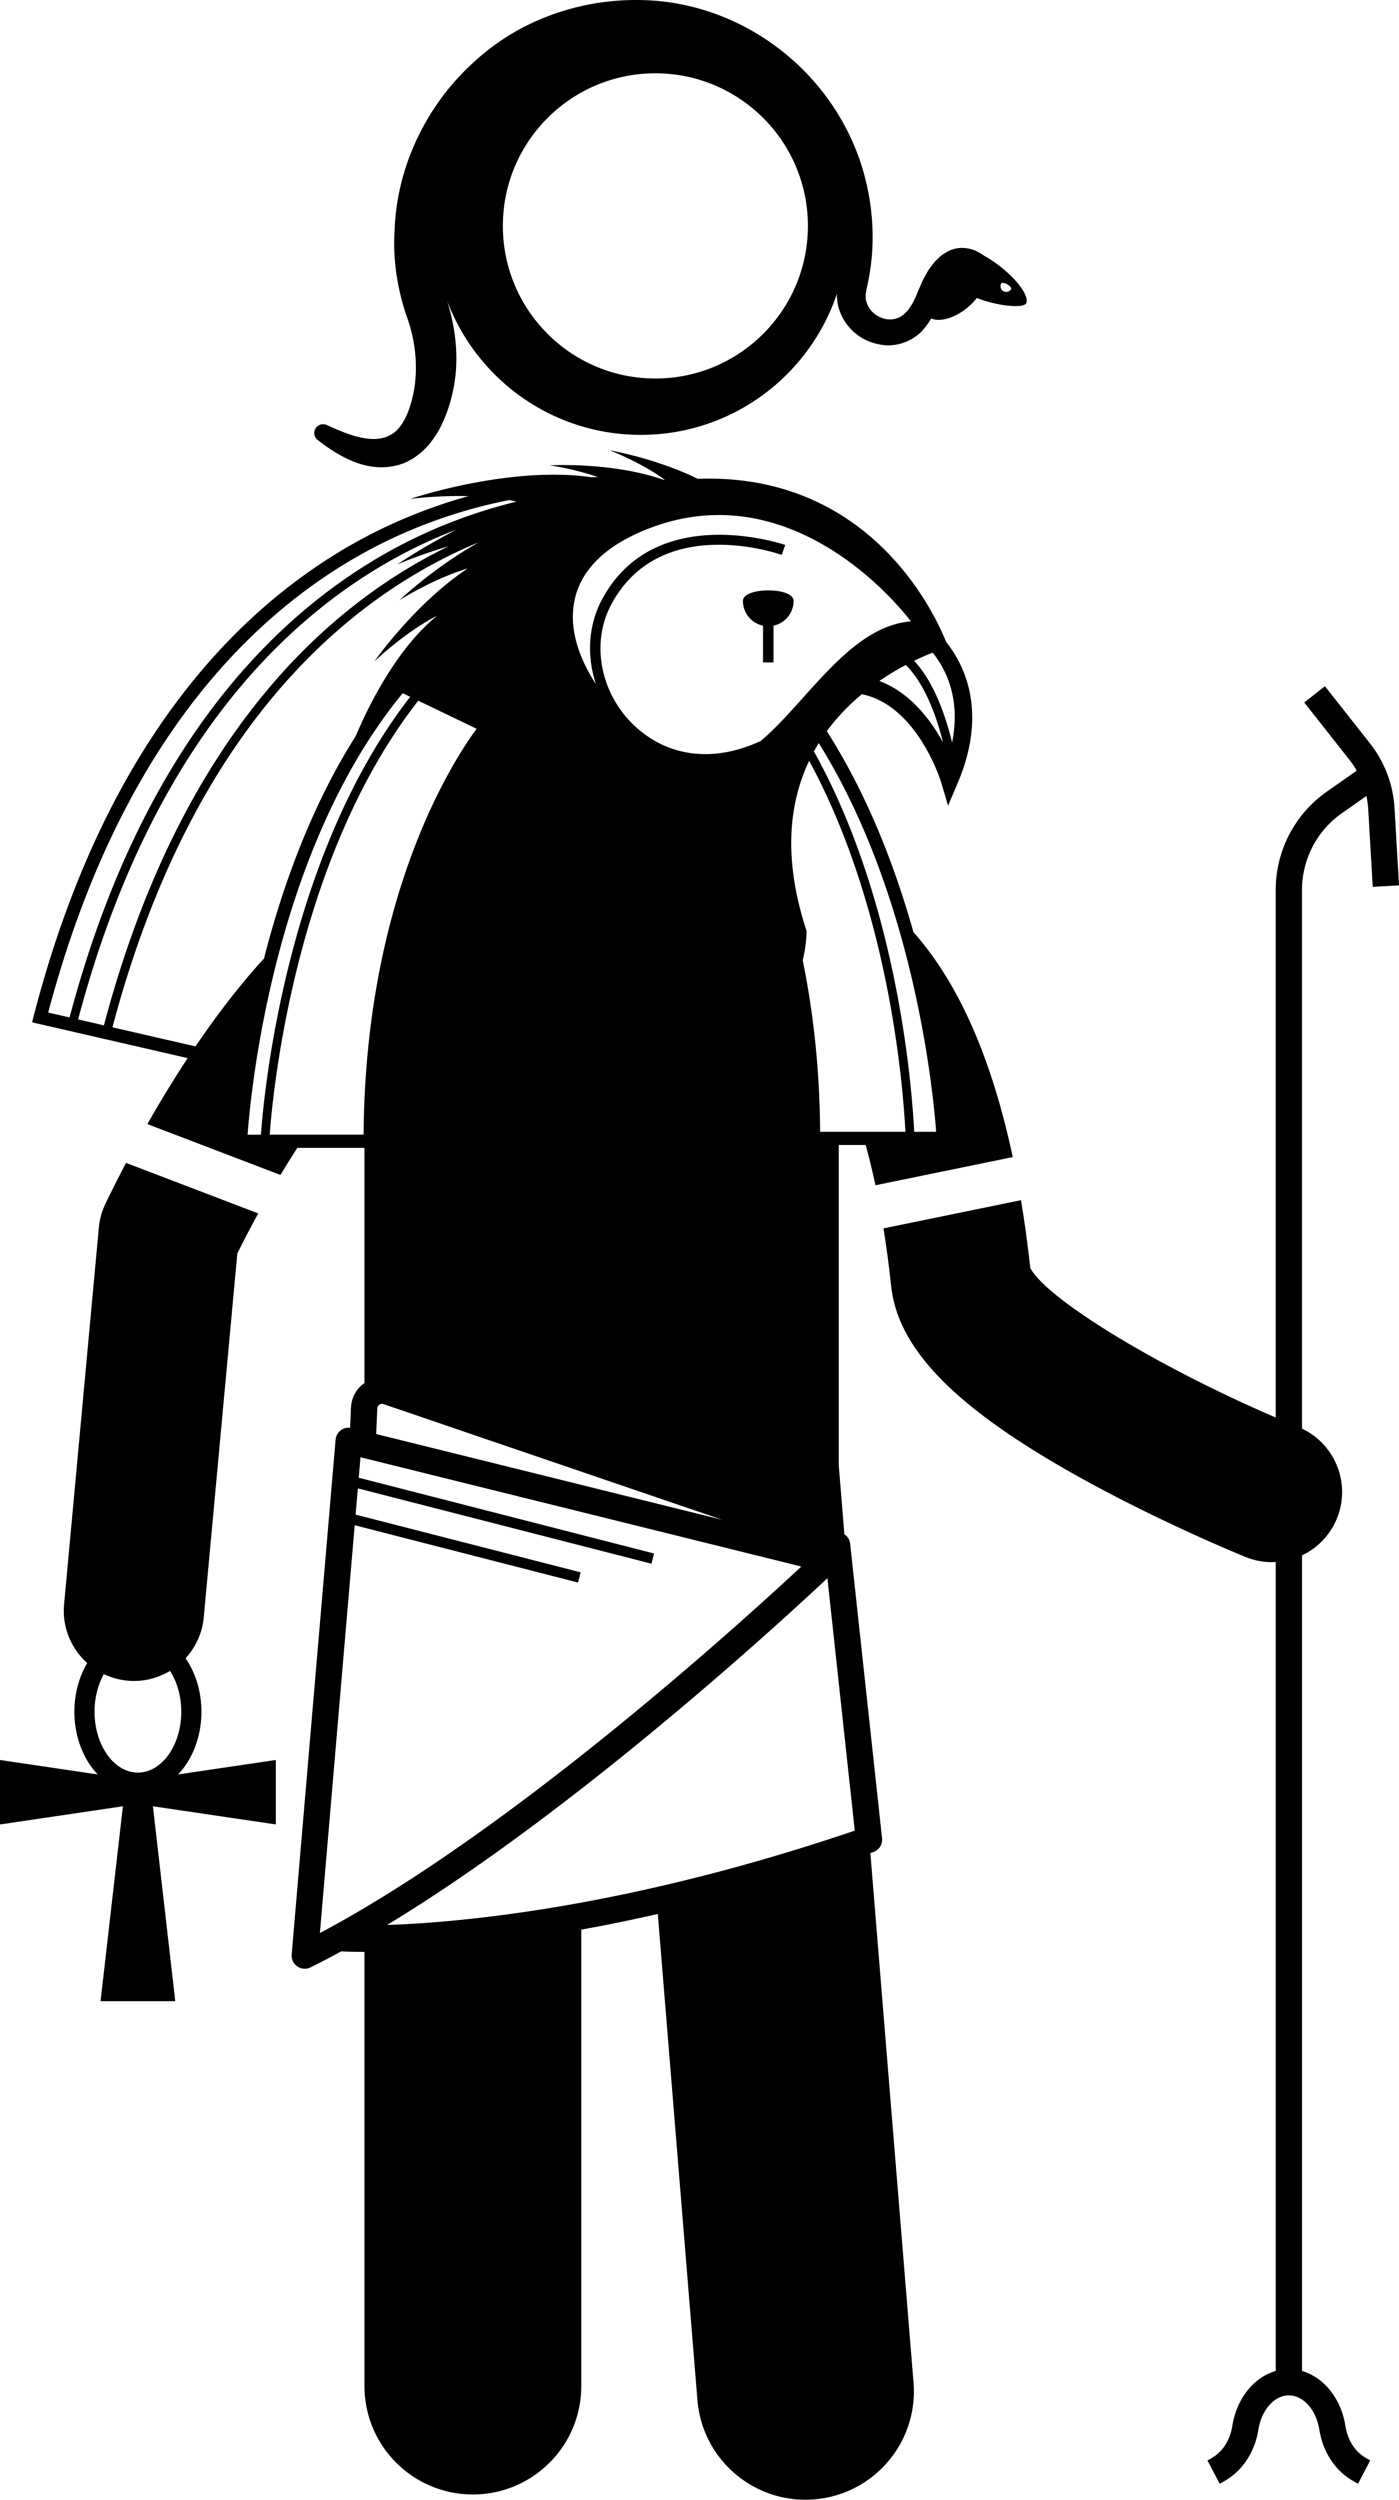 <svg xmlns="http://www.w3.org/2000/svg" viewBox="0 0 159.562 284.948"><path d="M12.033 137.203a8 8 0 0 0-.76 2.74l-3.964 42.936a7.98 7.98 0 0 0 2.64 6.692c-.916 1.547-1.465 3.464-1.465 5.547 0 2.88 1.04 5.456 2.664 7.152L0 200.623v7.348l14.018-2.071-2.55 22.218h8.522L17.441 205.9l14.018 2.071v-7.348L20.31 202.27c1.624-1.696 2.663-4.272 2.663-7.152 0-2.334-.686-4.462-1.809-6.09a7.966 7.966 0 0 0 2.077-4.679l3.828-41.47a125.528 125.528 0 0 1 2.388-4.559l-15.079-5.76a147.556 147.556 0 0 0-2.346 4.643zm8.642 57.915c0 3.828-2.22 6.941-4.946 6.941s-4.945-3.113-4.945-6.941c0-1.618.4-3.104 1.062-4.285a7.965 7.965 0 0 0 3.438.782c1.49 0 2.898-.419 4.107-1.146.795 1.232 1.284 2.86 1.284 4.649z"/><path d="M104.18 106.253c-2.093-7.44-5.219-15.616-9.88-22.906a23.7 23.7 0 0 1 4.001-4.213c6.36 1.303 9.013 9.948 9.04 10.04l.79 2.664 1.09-2.557c3.433-8.066.83-13.418-1.314-16.11-1.334-3.344-8.754-19.293-28.329-18.592-4.823-2.364-10.046-3.245-10.046-3.245s3.548 1.343 6.316 3.38c-.087-.018-.173-.038-.261-.054-5.864-2.018-12.901-1.616-12.901-1.616s2.744.378 5.509 1.342c-.237.003-.48.009-.73.016-9.412-1.35-20.67 2.469-20.67 2.469s3.048-.407 6.632-.317a59.925 59.925 0 0 0-7.858 2.792c-13.927 6.075-32.47 20.798-41.72 56.443l-.193.747 17.75 4.078a136.5 136.5 0 0 0-4.6 7.52l15.18 5.8a122.468 122.468 0 0 1 1.927-3.087h7.656v26.826c-.063.044-.134.075-.195.124a3.567 3.567 0 0 0-1.34 2.632l-.102 2.325a1.488 1.488 0 0 0-1.656 1.355l-5.009 58.68a1.5 1.5 0 0 0 2.159 1.473 101.366 101.366 0 0 0 3.492-1.823 49.81 49.81 0 0 0 2.624.057h.027v49.489c0 6.83 5.537 12.363 12.363 12.363 6.828 0 12.366-5.533 12.366-12.363v-52.023c2.73-.494 5.643-1.084 8.727-1.785l4.52 55.412c.554 6.808 6.523 11.872 13.328 11.318 6.804-.555 11.873-6.52 11.318-13.328l-4.921-60.343.33-.112a1.5 1.5 0 0 0 1.002-1.58l-3.64-33.578a1.495 1.495 0 0 0-.657-1.08l-.644-7.897v-36.472h3.072a77.827 77.827 0 0 1 1.116 4.592l15.66-3.212c-2.401-11.28-6.19-19.866-11.33-25.644zm-58.085-45.5a57.862 57.862 0 0 1 11.982-3.749c.283.054.561.114.837.179a58.839 58.839 0 0 0-9.597 3.23c-13.782 6.011-32.098 20.54-41.383 55.567l-2.437-.56c9.15-34.475 27.101-48.758 40.599-54.667zm60.676 68.263h-2.5c-.323-6.1-2.086-26.54-11.438-43.364.177-.322.356-.641.546-.948 10.908 17.439 13.065 39.861 13.392 44.312zm-78.531.33c.365-4.982 3.01-32.498 17.691-50.326l.852.41c-14.161 18.235-16.687 45.215-17.025 49.916H28.24zM8.909 116.204C18.087 81.617 36.11 67.279 49.668 61.35a57.32 57.32 0 0 1 2.388-.976c-4.047 2.11-6.739 3.965-6.739 3.965s2.512-1.091 5.88-2.085C37.693 68.786 20.685 83.55 11.85 116.88l-2.941-.676zM53.584 62.25c.348-.152.693-.295 1.038-.438-5.117 2.845-9.063 6.606-9.063 6.606s3.84-2.444 7.754-3.607l-.015.02C47.295 68.815 42.686 75.41 42.686 75.41s3.446-3.32 7.157-5.216c-4.658 3.786-7.878 10.418-9.268 13.703-5.147 8.121-8.41 17.32-10.464 25.36-2.839 3.101-5.468 6.565-7.814 10.022l-9.472-2.176c9.178-34.587 27.202-48.925 40.76-54.853zm-5.876 17.623 6.653 3.201c-2.578 3.487-12.706 18.92-12.889 46.271H30.76c.352-4.826 2.903-31.54 16.948-49.472zm-4.677 80.687a.56.56 0 0 1 .213-.419.592.592 0 0 1 .378-.124l38.786 13.237-39.505-9.787.128-2.907zm-2.576 13.304 25.473 6.531.298-1.162-25.668-6.581.255-2.99 33.488 8.587.298-1.163-33.682-8.636.199-2.335 50.28 12.457c-7.317 6.805-33.351 30.369-54.91 41.776l3.969-46.484zM94.37 179.9l3.119 28.775c-25.643 8.709-44.689 10.465-53.342 10.756 21.478-12.997 44.956-34.59 50.223-39.531zm-2.818-70.442c.255-1.012.413-2.11.448-3.311-2.742-8.335-1.978-14.663.287-19.421 8.948 16.481 10.662 36.286 10.982 42.29h-9.73c-.05-7.393-.83-13.907-1.987-19.558zm8.748-31.835a30.209 30.209 0 0 1 3.015-1.82c1.245 1.233 2.976 3.767 4.25 8.85-1.4-2.579-3.738-5.688-7.265-7.03zm8.291 7.013c-1.246-5.106-2.962-7.854-4.331-9.311a30.146 30.146 0 0 1 2.112-.927c1.474 1.817 3.23 5.179 2.22 10.238zm-4.701-13.801c-6.958.544-11.83 9.152-17.116 13.625-5.173 2.41-10.294 1.926-14.145-1.49-4.077-3.616-5.314-9.505-2.942-14.002 5.523-10.471 18.906-5.913 19.472-5.714l.398-1.132c-.149-.052-14.925-5.105-20.932 6.286-1.55 2.94-1.705 6.407-.658 9.576-3.909-5.96-4.468-13.372 5.428-17.498 17.56-7.32 30.495 10.349 30.495 10.349z"/><path d="m156.244 84.729-5.133-6.51-2.355 1.857 5.132 6.51c.318.403.602.826.852 1.265l-3.407 2.384a13.69 13.69 0 0 0-5.833 11.205v60.141c-13.31-5.703-26.127-13.468-27.993-17.054-.294-2.687-.65-5.255-1.06-7.718l-15.682 3.216c.328 2.04.622 4.225.874 6.576.787 7.368 7.655 14.222 22.269 22.225 9.034 4.947 17.792 8.51 18.16 8.66.985.4 2.002.588 3.003.588.144 0 .285-.024.429-.032v92.23c-2.467.707-4.444 3.107-4.943 6.232-.253 1.591-1.037 2.87-2.209 3.598a9.492 9.492 0 0 1-.631.363l1.392 2.656c.299-.156.574-.315.827-.473 1.89-1.177 3.197-3.244 3.584-5.672.363-2.272 1.826-3.922 3.48-3.922s3.118 1.65 3.48 3.922c.388 2.428 1.694 4.495 3.582 5.671.255.16.53.318.829.474l1.393-2.656a9.594 9.594 0 0 1-.634-.364c-1.17-.727-1.953-2.006-2.207-3.597-.5-3.125-2.476-5.525-4.943-6.231v-92.975a7.97 7.97 0 0 0 3.986-4.22c1.602-3.948-.184-8.421-3.986-10.224V101.44c0-3.48 1.702-6.75 4.553-8.747l2.792-1.954c.11.51.18 1.031.211 1.56l.51 8.798 2.996-.173-.51-8.799a13.113 13.113 0 0 0-2.808-7.396zM84.735 68.495c0 1.39.982 2.55 2.29 2.826v4.193h1.2V71.32a2.89 2.89 0 0 0 2.29-2.826c0-1.596-5.78-1.596-5.78 0zm-47.48-20.05a1.004 1.004 0 0 0-1.025 1.71c1.231.95 2.55 1.839 4.116 2.47 1.541.615 3.503.94 5.457.263.492-.143.92-.415 1.366-.66.395-.289.832-.576 1.155-.926.73-.669 1.225-1.441 1.702-2.21.846-1.568 1.368-3.154 1.698-4.821.664-3.314.256-6.811-.701-9.887l-.019-.072c3.371 8.917 11.982 15.26 22.079 15.26 10.413 0 19.245-6.748 22.378-16.107-.001.123-.019.244-.005.371.024.258.024.517.081.77.397 2.074 1.94 3.76 3.808 4.398.932.327 1.959.472 2.97.265a5.519 5.519 0 0 0 2.681-1.37 7.88 7.88 0 0 0 1.21-1.596c.988.422 2.634-.017 4.078-1.191.44-.359.818-.75 1.126-1.15 2.331.94 5.425 1.24 5.66.561.295-.854-1.19-2.824-3.319-4.4-.52-.385-1.03-.71-1.51-.97a6.23 6.23 0 0 0-.767-.471c-.832-.437-2.046-.596-3.047-.165-.27.075-.461.23-.687.357a2.61 2.61 0 0 0-.588.442l-.516.489-.403.522c-.291.349-.483.715-.686 1.079a7.7 7.7 0 0 0-.541 1.102c-.149.349-.344.786-.452 1.066a9.085 9.085 0 0 1-.416.88c-.151.28-.318.544-.497.788-.183.266-.366.39-.538.592-.752.614-1.75.757-2.674.342-.935-.372-1.57-1.247-1.682-2.11-.023-.11 0-.228-.01-.339a.88.88 0 0 1 .026-.345l.056-.362.13-.58c.166-.776.297-1.56.394-2.35.388-3.157.159-6.38-.598-9.495C97.245 14.353 93.365 8.73 88.096 5A27.1 27.1 0 0 0 79.355.876c-3.146-.843-6.438-1.058-9.667-.73a27.861 27.861 0 0 0-9.356 2.637c-2.944 1.417-5.58 3.431-7.82 5.796-4.48 4.726-7.286 11.106-7.505 17.659-.216 3.261.289 6.561 1.32 9.657.95 2.545 1.28 5.121 1.02 7.692-.302 2.53-1.213 5.223-2.879 6.024-.82.47-2.005.545-3.28.27-1.276-.27-2.576-.825-3.883-1.414l-.05-.022zm76.929-16.114c.177-.312 1.306.329 1.13.64a.65.65 0 0 1-1.13-.64zM74.749 43.146c-9.607 0-17.395-7.788-17.395-17.395S65.142 8.357 74.75 8.357s17.395 7.788 17.395 17.394-7.788 17.395-17.395 17.395z"/></svg>